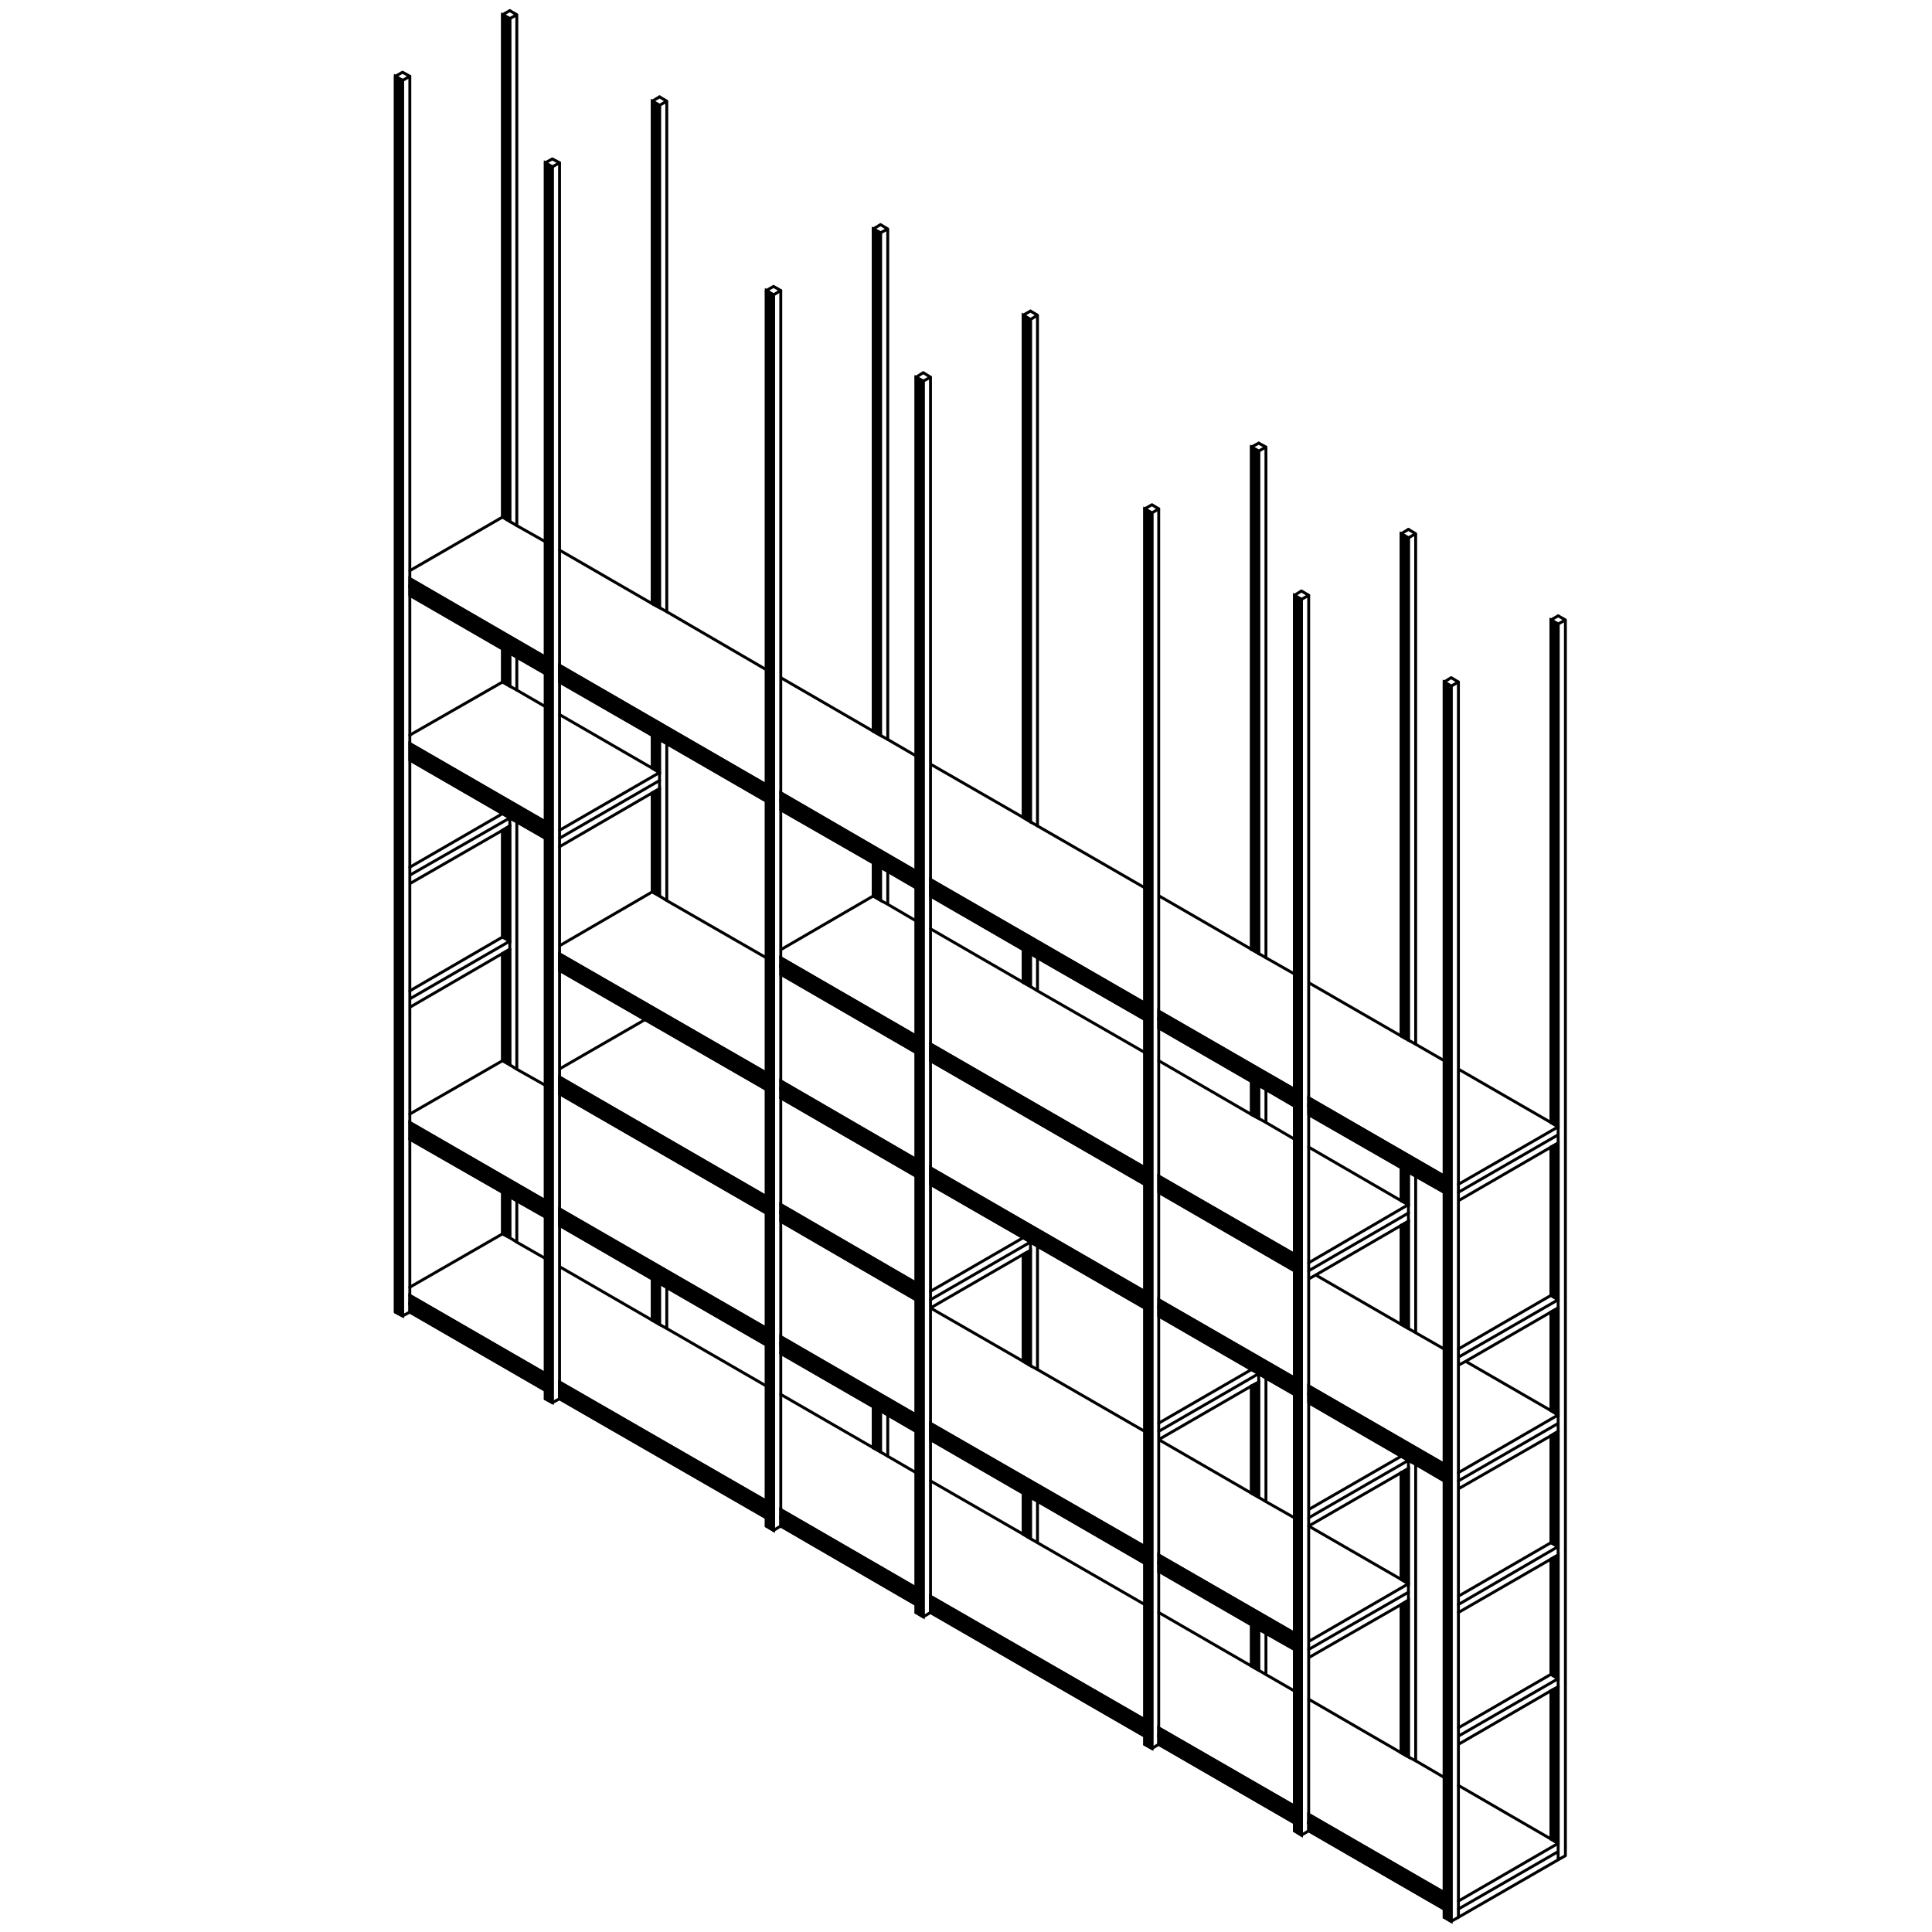 <?xml version="1.0" encoding="UTF-8"?> <svg xmlns="http://www.w3.org/2000/svg" xml:space="preserve" viewBox="0 0 800 800"> <style>.st0,.st1{stroke:#000;stroke-width:1.2;stroke-miterlimit:10}.st1{fill:none;stroke-linecap:round;stroke-linejoin:round}</style> <g id="Layer_1"> <g id="XMLID_4_"> <path d="m323.3 502.3 56 32.4v3.5l-56-32.5zM270.1 328.3l3-1.7V371l-3-1.7zM270.1 318.1v-13.6l3 1.7v13.7z" class="st0"></path> <path d="m317.3 331.7-41.2-23.8-3-1.7-3-1.7-38.4-22.1v-3.5l85.6 49.4z" class="st0"></path> <path d="m317.3 328.3-85.6-49.4v-3.4l85.6 49.5zM364.6 96.4v208.1l-3-1.7v-208zM211.1 7.7v208.2l-3-1.8V6.1zM273.1 43.6v208l-3-1.6V41.9zM323.3 328.3l56 32.5v3.4l-56-32.5z" class="st0"></path> <path d="M379.3 364.2v3.4l-11.7-6.8-3-1.7-3-1.8-38.3-22v-3.6zM521.2 186.8v208l-3-1.7v-208zM426.7 132.3v208l-3-1.8v-208zM426.7 395v13.5l-3-1.7v-13.6l3 1.6zM385.3 364.2l88.7 51.2v3.3l-88.7-51.1z" class="st0"></path> <path d="m474 422.1-44.4-25.5-2.9-1.8-3-1.6-38.4-22.2v-3.4l88.7 51.1zM379.3 432.4v3.4l-56-32.4v-3.3z" class="st0"></path> <path d="m323.3 396.6 56 32.4v3.4l-56-32.3zM361.6 371v-13.7l3 1.8v13.7zM583.2 222.7v208l-3-1.7V221zM645.2 466.6l-3-1.8V256.7l3 1.7zM645.2 473.4v64.8l-3-1.8V475l3-1.7zM580.2 497.2v-13.7l3 1.8v13.5zM580.2 507.4l3-1.7v44.4l-3-1.7zM474 487l-88.7-51.2v-3.5l88.7 51.2z" class="st0"></path> <path d="M385.3 435.8 474 487v3.4l-88.7-51.2zM479.8 418.7l56.2 32.4v3.5l-56.2-32.5z" class="st0"></path> <path d="m536 458-11.8-6.9-3-1.7-3-1.6-38.4-22.2v-3.5l56.2 32.5z" class="st0"></path> <path d="M521.2 449.4v13.7l-3-1.6v-13.7zM598 487v3.4L541.9 458v-3.4z" class="st0"></path> <path d="m541.9 458 56.1 32.4v3.3l-11.8-6.7-3-1.7-3-1.8-38.3-22zM536 526.2l-56.2-32.5v-3.3l56.2 32.5zM479.8 487l56.2 32.4v3.5l-56.2-32.5zM645.2 541.7v44.2l-3-1.8v-40.8l3-1.7zM645.2 592.7v47.7l-3-1.6v-44.3zM645.2 643.9v51.2l-3-1.8v-47.7zM642.2 700.2v-.1l3-1.6v64.8l-3-1.8zM598 490.4v-208l2.9 1.7v511.5l-2.9-1.7V493.7zM538.9 248.2v511.7l-2.9-1.8V246.5zM541.9 754.8v-3.5l56.1 32.4v3.5z" class="st0"></path> <path d="m541.9 754.8 56.1 32.4v3.3l-56.1-32.4zM385.3 664.4V661l88.7 51.1v3.4zM385.3 667.7v-3.3l88.7 51.1v3.4zM479.8 718.9v-3.4l56.2 32.4v3.4z" class="st0"></path> <path d="M479.8 722.3v-3.4l56.2 32.4v3.5zM521.2 674.6v17l-3-1.7v-17.1zM541.9 577.4v-3.5l56.1 32.4v3.5z" class="st0"></path> <path d="M541.9 580.8v-3.4l56.1 32.4v3.4l-11.8-6.9-3-1.6-3-1.7zM583.2 662.6v64.9l-3-1.7v-61.4zM580.2 609.8l3-1.7v47.7l-3-1.8zM521.2 572.3V620l-3-1.7v-44.4zM524.2 570.6l-3-1.8-3-1.7-38.4-22.2v-3.3l56.2 32.3v3.5z" class="st0"></path> <path d="M479.8 541.6v-3.4l56.2 32.4v3.3zM479.8 643.9l56.2 32.4v3.4l-56.2-32.4z" class="st0"></path> <path d="m524.2 676.3-3-1.7-3-1.8-38.2-22.1h-.2v-3.4l56.2 32.4v3.3zM477 212.4V724l-3-1.7V210.7zM385.3 483.6l88.7 51.2v3.4L385.3 487z" class="st0"></path> <path d="m429.6 516-2.9-1.7-3-1.8-38.4-22.1V487l88.7 51.2v3.4zM426.7 565.5l-3-1.8v-44.3l3-1.6v47.5zM426.7 620v17.1l-3-1.8v-17zM385.3 592.7v-3.3l88.7 51v3.5z" class="st0"></path> <path d="m385.3 592.7 88.7 51.2v3.4l-44.4-25.7-2.9-1.6-3-1.7-38.4-22.2v-.1zM382.3 157.8v511.7l-3-1.8V156.2zM323.3 628.5l56 32.4v3.5l-56-32.5z" class="st0"></path> <path d="m323.3 625.1 56 32.4v3.4l-56-32.4zM364.6 584.3v16.9l-3-1.7v-17l3 1.6zM323.3 553.5l56 32.4v3.4l-56-32.4z" class="st0"></path> <path d="M323.3 560.2v-3.3l56 32.4v3.4l-11.7-6.8-3-1.8-3-1.6-38.3-22.1zM231.7 575.7l85.6 49.3v3.5l-85.6-49.3z" class="st0"></path> <path d="M231.7 575.7v-3.4l85.6 49.3v3.4zM208.1 510.9v-17.2l3 1.8v17zM273.1 531.3v17.1l-3-1.7v-17.1zM379.3 531.3v3.4l-56-32.4v-3.5zM323.3 451.1l56 32.4v3.5l-56-32.4z" class="st0"></path> <path d="M379.3 480.1v3.4l-56-32.4v-3.5zM231.7 395l85.6 49.3v3.3l-85.6-49.3zM317.3 451.1l-50.2-28.9-35.4-20.4v-3.5l85.6 49.3zM317.3 277.3v-157l3 1.8v511.6l-3-1.8V325zM231.7 446l85.6 49.5v3.3l-85.6-49.4z" class="st0"></path> <path d="m231.7 449.4 85.6 49.4v3.5l-85.6-49.4zM231.9 504.1l85.4 49.4v3.4l-41.2-23.8-3-1.8-3-1.7-38.4-22.2v-3.3z" class="st0"></path> <path d="m231.7 500.6 85.6 49.4v3.5l-85.4-49.4h-.2v-.2zM225.8 272.1V67.4l2.9 1.7v511.7l-2.9-1.6V275.5zM225.8 568.8v3.5l-56.1-32.4v-3.5z" class="st0"></path> <path d="M225.8 572.3v3.4l-56.1-32.4v-3.4zM225.8 500.6v3.3l-11.8-6.7-2.9-1.7-3-1.8-38.4-22v-3.5zM169.7 464.8l56.1 32.4v3.4l-56.1-32.4zM208.1 395v-.2l2.8-1.6h.2v47.7l-3-1.7zM208.1 343.8l3-1.8v47.7l-3-1.7zM225.8 343.8v3.3l-11.8-6.8-2.9-1.6-3-1.8-38.4-22.2v-3.4zM169.7 307.9l56.1 32.4v3.5l-56.1-32.5zM208.1 282.4v-13.7l3 1.7v13.7z" class="st0"></path> <path d="m169.7 243.1 56.1 32.4v3.4l-11.8-6.8-2.9-1.7-3-1.7-38.4-22.2z" class="st0"></path> <path d="m169.7 239.6 56.1 32.5v3.4l-56.1-32.4zM166.7 33.3v511.6l-3-1.6V31.6z" class="st0"></path> <path d="m231.7 282.4 38.4 22.1 3 1.7 3 1.7 41.2 23.8M273.1 326.6l-3 1.7-38.4 22.3M426.7 517.8l-3 1.6-38.4 22.2M385.3 596.1l38.4 22.2 3 1.7 2.9 1.6 44.4 25.7M231.9 504.1l85.4 49.4M169.7 468.2l56.1 32.4M541.9 631.9l38.3 22.1 3 1.8M479.8 596.1l38.4 22.2 3 1.7 3 1.8 11.8 6.7M385.3 541.6l38.4 22.1 3 1.8 2.9 1.6 44.4 25.6M208.1 439.2l3 1.7 2.8 1.8 11.9 6.7M583.2 655.8l-41.3 23.9M323.3 553.5l56 32.4M231.7 500.6l85.6 49.4M423.7 519.4v44.3h0M169.7 311.3l56.1 32.5M225.9 340.4l-.1-.1-56.1-32.4M225.8 292.6l-11.9-6.9-2.8-1.6-3-1.7M273.1 319.9l-3-1.8-38.4-22.2M273.1 323.2l-41.4 23.9M273.1 319.9l-41.4 23.9M479.8 490.4l56.2 32.5M479.8 493.7l56.2 32.5M385.3 371l38.4 22.2 3 1.6 2.9 1.8 44.4 25.5M645.2 541.6l-3 1.7-35.3 20.4-3 1.6M603.9 562l41.3-23.8M583.2 505.7l-3 1.7-35.3 20.5-3 1.7M166.7 33.3v511.6M169.7 31.6v511.7M323.3 331.7l56 32.5M323.3 335.3l38.3 22 3 1.8 3 1.7 11.7 6.8.1.1M169.7 246.5l38.4 22.2 3 1.7 2.9 1.7 11.8 6.8M385.3 435.8 474 487M385.3 439.2l88.7 51.2M385.3 487l88.7 51.2M385.3 490.4l38.4 22.1 3 1.8h0l2.9 1.7 44.4 25.6M645.2 698.5l-3 1.6-38.3 22.2M603.9 718.9l41.3-23.8M521.2 572.3l-3 1.6-38.4 22.2M538.9 248.2v511.7M541.9 246.5v508.3M536 246.5v511.6M541.9 580.8l38.3 22.2 3 1.7 3 1.6 11.8 6.9M169.7 314.7l38.4 22.2 3 1.8 2.9 1.6 11.8 6.8M317.3 396.6l-41.4-23.8-2.8-1.8-3-1.7M598 558.6l-11.9-6.8-2.9-1.7-3-1.7-35.3-20.4M645.2 585.9l-3-1.8-35.3-20.4M474 534.8l-88.7-51.2M536 570.6l-56.2-32.4M536 573.9l-56.2-32.3M479.8 425.6l38.4 22.2 3 1.6 3 1.7L536 458M231.7 507.4l38.4 22.2 3 1.7 3 1.8 41.2 23.8M323.3 556.9l56 32.4.1.1M323.3 560.2v.2l38.3 22.1 3 1.6 3 1.8 11.7 6.8M320.3 122.1v511.6M323.3 560.4v68.1M323.3 454.6v102.3M323.3 120.3v330.8M317.3 120.3v511.6M231.7 452.9l85.6 49.4M479.8 544.9l38.4 22.2 3 1.7 3 1.8 11.8 6.8M645.2 592.7l-3 1.8-38.3 22M382.3 157.8v511.7M385.3 596.1v71.6M385.3 439.2v153.5M385.3 371v64.8M385.3 156.2v211.4M379.3 156.2v511.5M323.3 505.7l56 32.5M479.8 418.7l56.2 32.4M385.3 364.2l88.7 51.2M231.7 275.5l85.6 49.5M169.7 239.6l56.1 32.5h.1M479.8 422.1l56.2 32.5M385.3 367.6l88.7 51.1M231.7 278.9l85.6 49.4M169.7 243.1l56.1 32.4M225.8 224.3l-11.9-6.7-2.8-1.7-3-1.8M317.3 277.3l-41.2-24-3-1.7-3-1.6-38.4-22.2M379.3 313l-11.7-6.8-3-1.7-3-1.7-38.3-22.2M474 367.6 429.6 342l-2.9-1.7-3-1.8-38.4-22.1M536 403.4v-.1l-11.8-6.7-3-1.8-3-1.7L480 371M598 439.2l-11.8-6.8-3-1.7-3-1.7-38.3-22.1M645.2 466.6l-3-1.8-38.3-22.1M477 212.4V724M479.8 650.8v68.1M479.8 425.6v221.7M479.8 210.7v211.4M474 210.7v511.6M211.1 342l-3 1.8-38.4 22.1M169.7 362.4l41.4-23.7M583.2 659.3v3.3l-3 1.8-38.3 22M645.2 473.3l-3 1.7-38.3 22.2M231.7 401.8l35.4 20.4 50.2 28.9M600.9 284.1v511.5M603.9 282.4v511.5M598 282.4v511.5M541.9 461.5l38.3 22 3 1.8 3 1.7 11.8 6.7M211.1 393.2h-.2l-2.8 1.6-38.4 22.3M169.7 413.6l41.4-23.9" class="st1"></path> <path d="m583.2 608.1-3 1.7-38.3 22.1M228.7 69.1v511.7M231.7 507.4v71.8M231.7 67.4v436.5M225.8 67.4v511.8M645.2 643.9l-3 1.7-38.3 22.1M169.7 471.7l38.4 22 3 1.8 2.9 1.7 11.8 6.7M474 483.5l-88.7-51.2M536 519.5v-.1L479.8 487M379.3 381.3l-11.8-6.9-2.9-1.6-3-1.8M474 435.8l-44.4-25.5-2.9-1.8-3-1.7-38.4-22.2M536 471.7l-11.8-6.9-3-1.7-3-1.6-38.4-22.3M583.2 498.8l-3-1.6-38.3-22.2M583.2 502.3l-41.3 23.9M583.2 498.8l-41.3 24.1M225.8 521.1l-11.9-6.8-2.8-1.8-3-1.6M317.3 573.9 275.9 550l-2.8-1.6-3-1.7-38.4-22.2M379.4 609.8h-.1l-11.7-6.8-3-1.8-3-1.7-38.3-22.1M474 664.4l-44.4-25.6-2.9-1.7-3-1.8-38.4-22.1M536 700.2l-11.8-6.8-3-1.8-3-1.7-38.4-22.2M580.2 725.8l-38.3-22.2M598 736l-11.8-6.9-3-1.6-3-1.7M645.2 763.3l-3-1.8-38.3-22.2M479.8 647.3l56.2 32.4M479.8 650.7h.2l38.2 22.1 3 1.8 3 1.7L536 683M385.3 592.7l88.7 51.2M385.3 589.4l88.7 51M479.8 643.9l56.2 32.4M518.2 672.8v17.1M423.7 618.3v17M211.1 342v47.7M211.1 393.2v47.7h0M211.1 495.5v17h0M214 340.4v102.1M214 497.2v17.1M208.1 343.8v44.3M208.1 395v44.2M208.1 493.7v17.2h0M524.2 570.6v51M521.2 674.6v17M524.2 676.2v17.1M521.2 449.4v13.7M524.2 451.1v13.7M518.2 447.6v13.9M603.9 558.6l38.3-22.2M604 715.4l38.2-22.1M479.8 589.3l38.4-22.2M541.9 454.6 598 487M541.9 458l56.1 32.4h0M361.6 357.3V371M541.7 754.8h.2l56.1 32.4h0M583.2 505.7V550M580.2 507.4v41M583.2 662.6v64.8M541.9 751.3l56.1 32.4M364.6 359.1v13.6M367.6 360.8v13.5M273.1 306.2v13.7M273.1 326.6V371h0M276.1 307.9v64.8M270.1 304.5v13.6M270.1 328.3v41M645.2 541.7v44.2M642.2 543.3v40.8M169.7 359.1l38.4-22.2h0M169.7 410.3l38.4-22.3M645.2 698.5v64.8M642.2 700.2v61.4M542 625l38.2-22M423.7 512.5l-38.4 22.2M169.7 536.4l56.1 32.4M169.7 539.9l56.1 32.4M169.7 464.8l56.1 32.4h.1M479.8 592.7l41.4-23.9M521.2 572.3v47.6M518.2 573.9v44.4h0M426.7 395v13.5M429.6 396.6v13.7M429.6 516v51.1M423.7 393.2v13.7M426.7 517.8v47.5M479.8 650.7v-3.4M323.3 560.2v-3.3M273.1 323.2v3.4M426.7 514.3v3.5M426.7 619.9v17.2M429.6 621.6v17.2M385.3 592.7v3.4M541.9 683l41.3-23.7v-3.5M208.1 439.2l-38.4 22.1M518.2 185.1l3 1.7V395M524.2 396.6V185.1l-3 1.7M521.2 183.5l3 1.6" class="st1"></path> <path d="m521.2 183.5-3 1.6v208.1M423.7 130.5l3 1.8v208.1M429.6 342V130.5l-2.9 1.8M426.7 128.8l2.9 1.7" class="st1"></path> <path d="m426.7 128.8-3 1.7v208M208.1 282.4l-38.4 22M273.1 323.2v-3.3M211.1 270.4v13.7h0M214 272v13.7M208.1 268.7v13.7M642.2 536.4l3 1.8v3.4M323.3 631.9v-3.4M583.2 502.3v3.4M231.7 575.7l85.6 49.3M231.7 579.2l85.6 49.3M169.7 543.3l56.1 32.4M479.8 425.6v-3.5M166.7 544.9l-3-1.6M166.7 33.3l-3-1.7M169.7 543.3l-3 1.6M166.7 29.9l3 1.7-3 1.7M166.7 29.9l-3 1.7v511.7M385.3 435.8v3.4M479.8 722.3v-3.4M642.2 693.3l3 1.8v3.4M385.3 371v-3.4M521.2 568.8v3.5M538.9 759.9l-2.9-1.8M538.9 248.2l-2.9-1.7M541.9 758.1l-3 1.8M536 246.5l2.9-1.8 3 1.8-3 1.7M208.1 6.1l3 1.6v208.2M214 217.6V6.1l-2.9 1.6M211.1 4.4l2.9 1.7" class="st1"></path> <path d="m211.1 4.4-3 1.7v208M603.9 609.8l41.3-23.9M317.3 444.3 231.7 395M379.3 480.1l-56-32.5M317.3 447.6l-85.6-49.3M379.3 483.5l-56-32.4M598 609.8l-56.1-32.4M645.2 589.4l-41.3 23.8M603.9 490.4l41.3-23.8M323.3 328.3l56 32.5M323.3 400.1l56 32.3M541.9 628.5l41.3-23.8M323.3 502.3l56 32.4.1.1M231.7 449.4l85.6 49.4M231.7 446l85.6 49.5.1.1M361.6 371l-38.2 22.2M479.8 718.9l56.2 32.4M583.2 485.3v13.5M586.2 486.9v64.7M580.2 483.5v13.7h0M598 606.3l-56.1-32.4M583.2 608.2v47.6M580.2 609.7v44.4M580.2 664.4v61.4h0M231.9 391.5l38.2-22.2M323.3 625.1l56 32.4M385.3 661l88.7 51.1v.1M479.8 715.5l56.2 32.4M645.2 592.7v47.7M642.2 594.5v44.3M379.4 429h-.1l-56-32.4M323.3 498.8l56 32.5M364.6 584.3v16.9M367.6 585.9V603M361.6 582.5v17.1M586.2 606.3v122.8M645.2 585.9v3.5M273.1 531.3v17.1h0M276.1 533v17M270.1 529.6v17.1h0M580.2 221l3 1.7v208h0M586.2 432.3V221l-3 1.7M583.2 219.2l3 1.8" class="st1"></path> <path d="m583.2 219.2-3 1.8v208M270.1 41.9l3 1.7v208M276.1 253.3V41.9l-3 1.7M273.1 40.1l3 1.8" class="st1"></path> <path d="m273.1 40.1-3 1.8v208M231.7 503.9v3.5M320.3 633.7l-3-1.8M320.3 122.1l-3-1.8M323.3 631.9l-3 1.8M317.3 120.3l3-1.7 3 1.7-3 1.8M645.2 589.4v3.3M382.3 669.5l-3-1.8M382.3 157.8l-3-1.6M385.3 667.7l-3 1.8M379.3 156.2l3-1.9 3 1.9-3 1.6M603.9 493.7l41.3-23.8M208.1 214.1l-38.4 22.2M645.2 469.9v-3.3M323.3 451.1v3.5l56 32.4M323.3 403.4l56 32.4h.1M323.3 628.5l56 32.4M323.3 631.9l56 32.5M477 724l-3-1.7M477 212.4l-3-1.7M479.8 722.3 477 724M474 210.7l3-1.7 2.8 1.7-2.8 1.7M361.6 94.8v208M603.9 787.2l41.3-23.9M603.9 790.5l41.3-23.8M231.7 572.3l85.6 49.3M604 660.9l38.2-22.1M267.2 422.1l-.1.1-35.2 20.3M645.2 473.4v64.8M642.2 475v61.3M645.2 766.7v3.4l-41.3 23.8M211.1 338.7v3.3M645.2 469.9v3.4M541.9 754.8v3.3l56.1 32.4M600.9 795.6l-2.9-1.7M600.9 284.1l-2.9-1.7M603.9 793.9l-3 1.7M598 282.4l2.9-1.8 3 1.8-3 1.7M208.1 388l3 1.7v3.5M603.9 664.4l41.3-24M645.2 643.9v51.2M642.2 645.6v47.7M583.2 604.7v3.4M479.8 722.3l56.2 32.5M385.3 664.4l88.7 51.1M385.3 667.7l88.7 51.2M228.7 580.8l-2.9-1.6M228.7 69.1l-2.9-1.7M231.7 579.2l-3 1.6M225.8 67.4l2.9-1.6 3 1.6-3 1.7M642.2 638.8l3 1.6v3.5M361.6 94.8l3 1.6v208.1h0M367.6 306.2V94.8l-3 1.6M361.6 94.8l3-1.8 3 1.8M385.3 538.2l41.4-23.9h0M583.2 502.3v-3.5M208.1 510.9 169.7 533M645.2 766.7v-3.4M642.2 256.7l3 1.7v208.2M648.2 768.4l-3 1.7M648.2 768.4V256.7l-3 1.7M645.2 255l3 1.7" class="st1"></path> <path d="m645.2 255-3 1.7v208.1" class="st1"></path> </g> </g> </svg> 